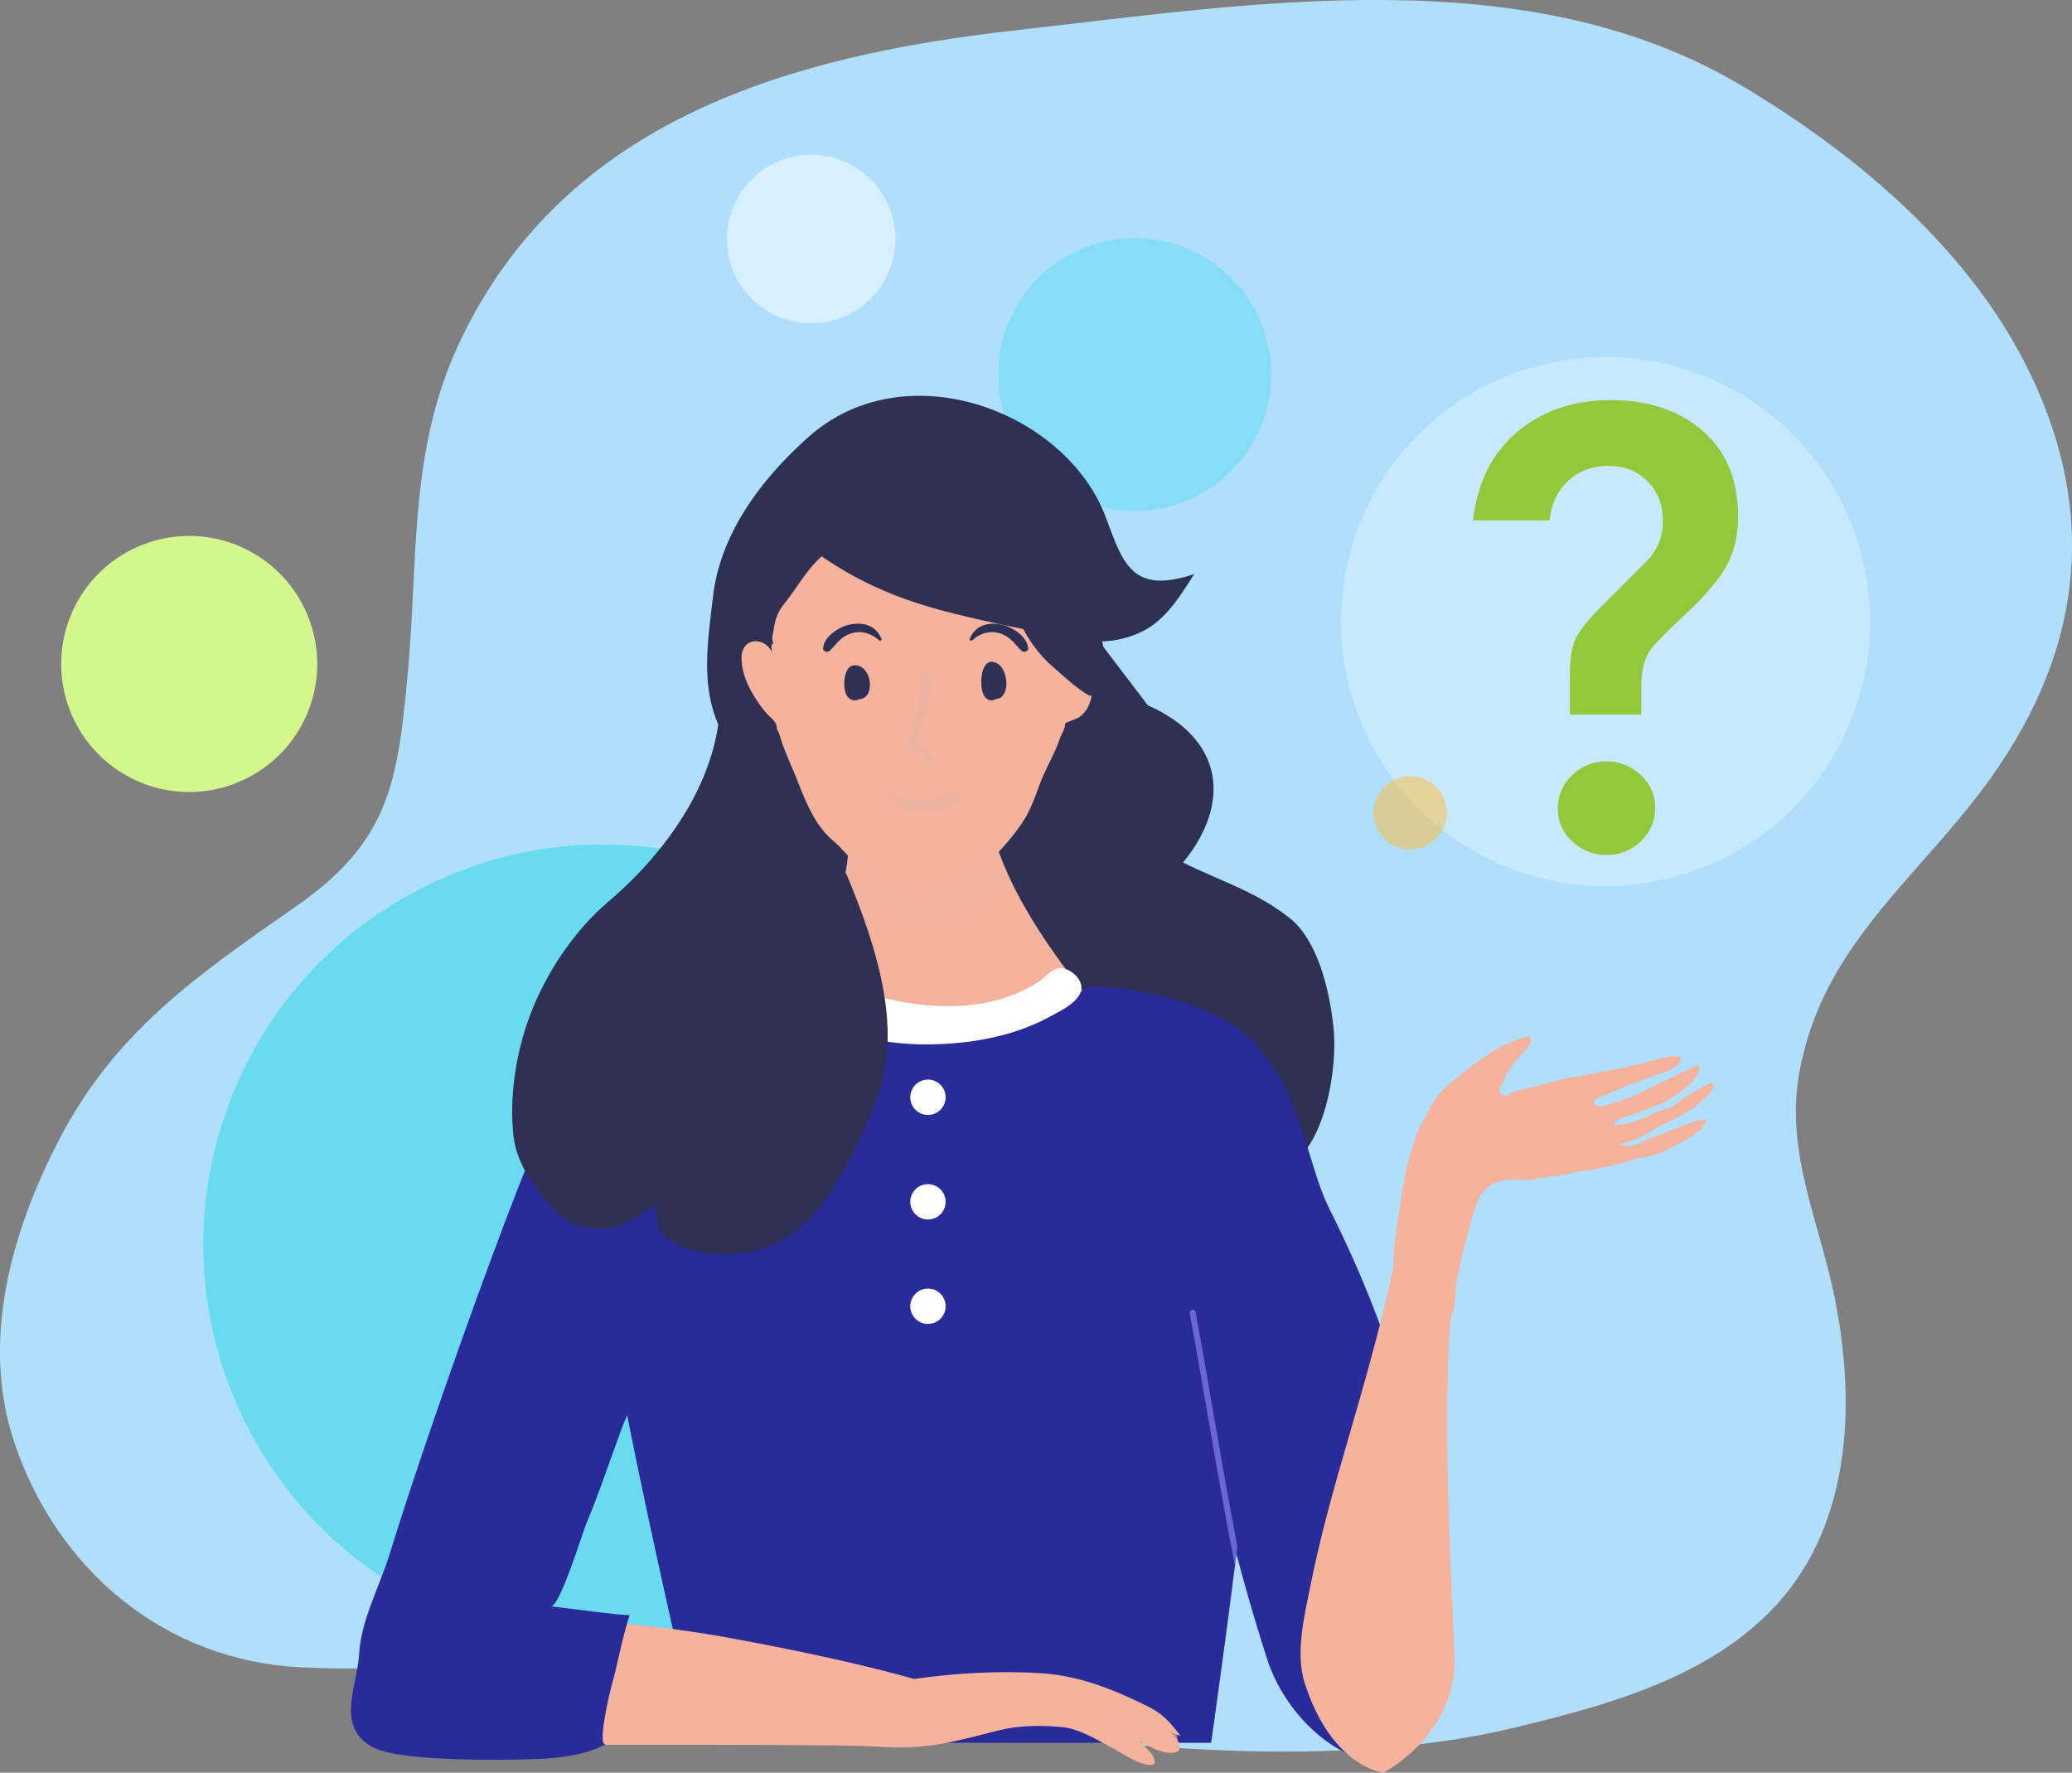 <svg xmlns="http://www.w3.org/2000/svg" viewBox="0 0 1374.22 1175.57"><rect x="0" y="0" width="1374.22" height="1175.57" fill="#808080" stroke="none"/><defs><style>.cls-1{isolation:isolate;}.cls-2{fill:#afdffc;}.cls-14,.cls-3,.cls-7{fill:#fff;}.cls-3,.cls-5{opacity:0.3;}.cls-4,.cls-5{fill:#23d9e7;}.cls-4,.cls-7,.cls-8{opacity:0.5;}.cls-6{fill:#d3f78d;}.cls-8{fill:#ffbd37;}.cls-9{fill:#2e3054;}.cls-10{fill:#f5b29c;}.cls-11,.cls-12{fill:#ecb49f;mix-blend-mode:multiply;}.cls-11{opacity:0.65;}.cls-13{fill:#2a2b9a;}.cls-15{fill:#958eff;opacity:0.6;}.cls-16{fill:#93c83d;}</style></defs><g class="cls-1"><g id="Layer_2" data-name="Layer 2"><g id="Layer_1-2" data-name="Layer 1"><path class="cls-2" d="M1307.65,532.79c-46.48,58.44-100.2,100.74-114.26,178.49-9.68,53.56,13.87,100,23.88,151.52,13.78,70.91,10.2,151.88-43.45,206.07-44.23,44.68-108.86,62.16-168.11,76.55-100.59,24.44-220.57,17.19-322.33,4.2-47.44-6.06-94.8-20.25-142.33-28-54.47-8.85-107.34-23.22-162.6-20.9-58.52,2.46-120.21,7.8-178.64,5-89.84-4.34-161-63.45-190-148.17-23-67.42-2.43-140,28.89-200.79,37.61-73.07,92.61-110.32,158.58-156.36,61.52-42.93,66.49-82.87,73.11-153.35,7.24-77,.46-148.47,34.7-220.68C375,78.93,524.81,36.75,674.3,20c155.16-17.36,337.82-48.2,480.63,36.69,77.24,45.91,153,110,192.07,192.13C1396,351.71,1376.48,446.23,1307.65,532.79Z"/><path class="cls-3" d="M1224.65,339.69a175.45,175.45,0,1,1-232.26-87.26A175.46,175.46,0,0,1,1224.65,339.69Z"/><path class="cls-4" d="M641.33,715.63C701.82,849,642.79,1006,509.48,1066.53S219.07,1068,158.59,934.67s-1.46-290.4,131.85-350.89S580.84,582.33,641.33,715.63Z"/><path class="cls-5" d="M835,211a90.47,90.47,0,1,1-119.77-45A90.47,90.47,0,0,1,835,211Z"/><path class="cls-6" d="M202.81,405.26A84.9,84.9,0,1,1,90.41,363,84.91,84.91,0,0,1,202.81,405.26Z"/><path class="cls-7" d="M588.92,135.43a55.89,55.89,0,1,1-74-27.81A55.9,55.9,0,0,1,588.92,135.43Z"/><path class="cls-8" d="M957.38,528.94a24.34,24.34,0,1,1-32.22-12.11A24.33,24.33,0,0,1,957.38,528.94Z"/><path class="cls-9" d="M761.26,467.73C811.62,490,816.92,532.48,784.64,572c26.55,13.09,48,19.08,70.36,36.54,19,14.85,26.76,48,29.42,72.68,2.89,26.72-5.48,81-32.45,93.64-19.07,8.92-74.6-10.6-85.54-32.66,8,61.09-66.21,89.8-125.91,75.19-33-8.07-64.27-29.37-84.57-52.51-16.44-18.72-29.85-51.38-39.81-73.32-11-24.23-10.66-57.89-6-83.7q8.92-49.53,15-100.91c10.85-93.19,94.74-117,188.68-101.6Z"/><path class="cls-9" d="M661.07,399.85C649.38,358.38,594,319,549.63,324.62c-50.73,6.46-61.56,94-67.59,132.55-5.71,36.45-12.26,74.15-8.79,111.23,3.77,40.17,17.42,90.78,54.57,109.46C661.64,745.17,681.61,472.73,661.07,399.85Z"/><path class="cls-10" d="M563.93,480.64c-6.11-5.14-12.27-10.51-19.88-15.4C553,504.79,576,561.85,552.32,600.5,530.8,635.64,475.83,673,475.83,673s93.22,118.63,277.27,24.17c0,0-124.3-125.22-93.21-195.52-2,4.41-26.1,3.76-30.33,3.68a122.52,122.52,0,0,1-33.4-5.37C582.29,495.67,573.17,488.42,563.93,480.64Z"/><path class="cls-11" d="M670.11,583.27c-13.72-28.87-20.55-58.29-10.22-81.64-2,4.41-26.1,3.76-30.33,3.68a122.52,122.52,0,0,1-33.4-5.37c-13.87-4.27-23-11.52-32.23-19.3-6.11-5.14-12.27-10.51-19.88-15.4,7.82,34.7,26.5,82.87,15,120.26,12.3,11.91,26.19,22,38.22,25.37C627.38,619.39,651.67,604.83,670.11,583.27Z"/><path class="cls-10" d="M509.81,426.85c-6.81-2-12.05-12.41-18.87-1.72-4.59,7.2-3,17-1,24.78,3.68,14.73,7.19,24,21.41,31.28,4.66,2.38,4.65,2.89,6.39,8.5,2.69,8.71,6.74,17.05,10.12,25.5,6,15.09,12.06,31.86,24.88,42.5,6,5,10,11.08,16.17,15.85,7.66,6,16.18,11.06,25.58,13.72,35.33,10,64.32-13.62,83.18-41.19,5.3-7.75,8.57-16.9,11.8-25.64,3.92-10.61,9.68-19.64,13.27-30.13,1.14-3.34,3.82-7,3.69-10.54,0-.35,7.74-3.16,8.87-3.89a18.41,18.41,0,0,0,7-8.61c2.79-6.51,2.86-14.12,2.6-21.07-.37-10.07-7.87-17.33-16.4-9-3-10.11-4.79-19.2-10.48-28.46-10.52-17.14-20.82-34.75-37.23-47-22.9-17.1-59.79-23.93-87.4-17-27,6.78-48.05,22.81-58,49.11-2.17,5.74-4.27,11.7-4.81,17.86-.48,5.62,1.42,10.25,2.19,15.45A7.2,7.2,0,0,1,509.81,426.85Z"/><path class="cls-9" d="M570.87,442.19c-10.81-5.25-12.43,11.3-9.83,17.82,1.22,3,4,5.14,7.41,4.2a4.4,4.4,0,0,0,1.23-.54C579.83,463.37,578.51,445.9,570.87,442.19Z"/><path class="cls-9" d="M661.48,440c-10.56-5.74-12.15,12.4-9.6,19.55,1.2,3.34,3.88,5.65,7.24,4.63a5.18,5.18,0,0,0,1.2-.6C670.26,463.26,669,444.1,661.48,440Z"/><path class="cls-12" d="M618.71,500a33.83,33.83,0,0,0-10.53-8.4c4.39-13.46,9.92-27.33,9.4-41.65-.15-3.86-6.16-3.89-6,0,.52,14.52-5.64,28.71-9.91,42.33a3,3,0,0,0,1.38,3.43,30.9,30.9,0,0,1,11.43,8.54C617,507.28,621.18,503,618.71,500Z"/><path class="cls-9" d="M584.45,423.27c-3.67-8.6-12-10.87-20.72-9.1-7.06,1.44-17.17,7.76-17.81,15.63-.19,2.3,2.85,3.24,4.35,1.8,4.6-4.5,7-8.92,13.54-11.31,6.8-2.47,13.81-.53,19.05,4.21A1,1,0,0,0,584.45,423.27Z"/><path class="cls-9" d="M643.35,423.27c3.67-8.6,12-10.87,20.72-9.1,7.06,1.44,17.17,7.76,17.81,15.63.19,2.3-2.85,3.24-4.34,1.8-4.61-4.5-7-8.92-13.55-11.31-6.8-2.47-13.81-.53-19,4.21A1,1,0,0,1,643.35,423.27Z"/><path class="cls-13" d="M820.67,1025.5q-.79,6.39-1.58,12.66c-5.85,46.32-11.63,87.94-15.81,117.57H463.67c-26.55-112.37-98.1-427.08-71.51-446.67,32.42-23.85,110.61-58.68,110.61-58.68C621,732.94,722,654.05,722,654.05s69.19-.15,109.2,36.56C854.61,712.1,837.94,886.39,820.67,1025.5Z"/><path class="cls-10" d="M319,1072.82s78.52-2.15,161.52,12.8,125.6,27.79,125.6,27.79c28.07-3.9,57.21-5.68,85.5-3.7,25,1.75,47.78,11,70.09,22.14C772,1137,776,1142.35,782.91,1151c-2.32-.45-5.2-1.21-7.18-3,5,4.36,11.94,14.38.74,14.47-6.59,0-14-4.13-19.84-7.45,2.82,4.78,10.3,8.57,9,14.69-6.54,3.41-22-7.45-28-10.57-9.84-5.2-21.63-12.63-32.68-13.73-14-1.39-29.11-1.3-42.76,2.16-33.65,8.54-48.72,12.89-80.74,10.69-31.42-2.15-321.53-.73-321.53-.73S240.51,1081.36,319,1072.82Z"/><path class="cls-14" d="M705.72,642.35c5.25,1.25,10.55,6.16,11.36,11.15,1.6,9.88-13.66,16.83-21,20.81-23.45,12.72-50.58,17.62-77,18.25-76.24,1.86-116.26-42.18-116.26-42.18l21-14.68c.75-.53,14,7.8,15.19,8.38a237.09,237.09,0,0,0,39.8,15.67c35.49,10.32,78.39,12.32,110.53-9,4.06-2.7,7.54-7.74,12.61-8.57A10,10,0,0,1,705.72,642.35Z"/><path class="cls-13" d="M816.74,679.94c5.89,3.52,11.16,7.62,14,10.92,12.15,14,20.73,26,27.53,44.77,12.57,32.47,14,47,23.48,66.08,25.49,51,48.89,109.79,58.11,169.35,7.81,50.44,14.44,111.74,6.56,159.65-11.63,70.5-87.07,28.08-105.83-29.93-20-61.74-35.46-127.54-48.65-191.2-10.44-50.45-21-104.84-20.37-156.21.24-19.39-.87-37.87,5.2-56,2.88-8.61,5.93-22.19,15.28-24.95C797.85,670.74,808,674.72,816.74,679.94Z"/><path class="cls-15" d="M820.67,1025.5q-.79,6.39-1.58,12.66c-11-55.51-19.81-111.44-30-167.11-.46-2.52,3.39-3.59,3.86-1.06C802.43,921.78,810.68,973.81,820.67,1025.5Z"/><path class="cls-13" d="M381.51,705.55c-15.17,9.91-94.06,230.76-123,324.78-6.78,22-19,43.83-20.33,66.55-1.3,22-16.26,49.06,10,62.26,18.89,9.47,89.65,8,107,7.41s34.47-3.11,47-10.09c-6.91,3.87,2.73-36,2.92-36.71,4.73-16.15,6.45-29.57,12.53-48.83-.33,1.16-47.17-5.13-52.23-5.68,5.81.63,21.47-50.18,23.39-54.73,8.74-20.73,15.22-40.65,23.33-62.58,8.24-22.33,21.25-40.6,31.44-61.35,17.63-36,29.7-71.85,30.93-112.35.63-21.08,1.85-48.2-10.1-66.88C448.91,683.07,402.45,691.87,381.51,705.55Z"/><path class="cls-14" d="M627.17,727.66a11.72,11.72,0,1,1-11.72-11.72A11.72,11.72,0,0,1,627.17,727.66Z"/><path class="cls-9" d="M666.19,372.3c3,27.92,11.69,52.24,32.89,70.6,6.11,5.28,11.86,10.69,18.48,15.29,6.92,4.84,7.89,4.7,11.21-2.45,3.67-7.91,4.41-17.84,3-26.47A48.45,48.45,0,0,0,721,405.17c-3.8-4.54-6-6.38-8.57-12.91s-5.4-13.21-7.72-20Z"/><path class="cls-14" d="M627.17,797a11.72,11.72,0,1,1-11.72-11.72A11.72,11.72,0,0,1,627.17,797Z"/><path class="cls-14" d="M627.17,866.24a11.72,11.72,0,1,1-11.72-11.71A11.72,11.72,0,0,1,627.17,866.24Z"/><path class="cls-10" d="M934.14,780.37c-5.79,55.6-25,122.45-39.52,172.31-9.41,32.43-18.72,65-25.33,98.13-4,20.06-10.46,45.25-3.9,65.6,18,55.81,52.2,59.16,52.2,59.16s48.46-25.22,47.09-76.43C963.76,1064.5,954,914,965.1,852c2-11.12,3.93-22.58,7.2-33.4Z"/><path class="cls-10" d="M1026.87,780.6a153.59,153.59,0,0,0,16.65-2.89c6.23-1.56,12.71-1.69,19-3.17,5-1.18,9.93-2.25,14.83-3.67,4.31-1.25,8.19-3,12.64-3.4,9.69-.93,19.92-7.06,28.24-11.77,3.71-2.1,13.88-7.78,12.8-13.22-4.1,0-8.42,1.65-12.29,3-6.91,2.38-13.49,5.73-20.47,8-8.12,2.6-14.53,8.43-23.65,5.76,4.62-2.44,9.92-3.13,14.54-5.65,3-1.64,5.89-3.54,8.88-5.22,3.16-1.78,6.27-3.37,9.54-4.89a91.37,91.37,0,0,0,20-12.39c1.37-1.14,12.27-10.06,7.92-12.62-1.33-.78-5,1.73-6.12,2.39-5.59,3.21-11.73,6.13-16.57,10.43-3.92,3.48-9.31,4.2-14.06,6.36-3.58,1.63-7.18,3.27-10.88,4.66a110.6,110.6,0,0,1-10.75,3.38c-2,.53-9.31,1-5.41-2.25,3.08-2.52,9.35-3.63,13.1-5,9.09-3.23,18.34-6.44,26.32-12,5-3.52,11.2-8.24,14.36-13.56.66-1.09,2.32-4.88.65-6-1.2-.77-5.23,1.81-6.28,2.29-10.51,4.8-20.68,10.21-31.11,15.18a135.21,135.21,0,0,1-20.87,7.85c-2.45.69-5.52,1.8-8,1.19-2.2-.54-3.6-1.85-1.82-3.81s7.14-3.34,9.73-4.59a110.44,110.44,0,0,1,13.52-5.76c2.64-.86,5.17-1.8,7.75-2.85,5.1-2.07,10.44-3.79,15.66-5.5,3.3-1.09,9.52-4.61,10.1-8.45.86-5.69-20.06,1.54-22.62,2.09q-8.12,1.76-16.23,3.55c-10.4,2.28-20.86,4.24-31.36,6a223.87,223.87,0,0,0-25.94,6.33,87.8,87.8,0,0,1-10,2.22c-3.74.65-8.26,4-12,3.55-5.61-.75.85-9,1.65-11.46,1.93-5.94,7.48-11.14,11.31-16.17,1.78-2.34,6-5.63,5.87-8.83-.19-4-5.3-1.52-7.72-.76-11.08,3.46-21,10-30.15,17-7,5.32-14.27,10.53-20.54,16.75-4.94,4.9-8.56,11.49-11.64,17.64-2.46,4.9-5.1,9.1-6.7,14.42-1.93,6.43-4.13,12.79-5.75,19.33-2,8.13-8.44,50.87-8.58,55.68-.17,5.65-.41,11.29-1.1,16.9-.18,1.42-3.42,15.82-3.32,15.88,4.24,2.67,9.86,1.15,14.6,2.24,6.55,1.49,24.08,14.6,28.59,6.31,2.53-4.66,1.67-15.42,2.79-20.94,2.63-12.93,5.44-25.68,9.22-38.41,2.13-7.16,3.58-15,8.25-21.09,4.55-5.9,11.08-8,18.33-8.18,5-.11,10.38.19,15.35-.52C1020.36,781.46,1023.62,781.05,1026.87,780.6Z"/><path class="cls-9" d="M507.79,472.31c-1.52-1.84-3-3.63-4.2-5.38-6.29-9.14-11.75-19.23-11.76-30.61,0-14.22,16-14.17,20.5-3.06-1.65-4.09.41-13.4,1.14-17.7a31.68,31.68,0,0,1,7.1-15.74c8.32-10.47,14.25-21.74,24.4-30.92,45.53,31.43,86.77,38.06,141.44,50,23.53,5.13,46.76,11.46,70.35.26,16.67-7.88,26.18-24.43,35.35-38.49-41.84,14-47.35-7.63-58.77-37.8-26.57-70.3-132.78-110.32-197.09-53.08-32.14,28.6-58.67,64.69-63.38,106-2.46,21.61-6.08,44.12-2.14,65.78,2.73,15,11.72,41.56,31.49,35.64,4.76-1.43,10.41-6.72,12.29-11.28C517.21,479.36,511.63,476.93,507.79,472.31Z"/><path class="cls-11" d="M756.63,1155a86.72,86.72,0,0,0,10.65,5.35c-.74-.53-1.48-1.06-2.22-1.57-9.2-6.37-16.92-14.49-26.2-20.71-1-.7-2.27.9-1.33,1.72,7,6.18,12.82,13.68,20.41,19.21,1.8,1.3,3.63,2.52,5.46,3.75C761.26,1160.13,758.23,1157.74,756.63,1155Z"/><path class="cls-9" d="M559.79,576.44C538.17,532,492.41,504.7,477.5,455.63c3.3,55.43-33.15,107.65-73.93,142.22-22.87,19.4-41.43,47.44-52,75.29-9.19,24.15-14,54.48-11,80.31,2.31,19.67,14.85,35.19,27.67,49.37,9.27,10.26,21.06,13.19,34.7,11.84,13.29-1.31,21.27-10.67,32.15-15.18.57,10.54.26,18.53,10.54,24.38,14.7,8.35,36.2,9.43,52.36,6.25,25.34-5,43.58-23.44,56.32-44.93,10.38-17.51,22-40.68,28.48-59.86,15.53-45.94-2.27-98.92-19.76-141.71Q561.49,579.95,559.79,576.44Z"/><path class="cls-11" d="M781.36,1155c-9.56-7-19.68-13.41-28.93-20.72-.72-.65.25-1.93,1.05-1.37,8.84,6.35,18.24,11.41,26.92,17.43Z"/><path class="cls-16" d="M1088.58,473.86h-47.4V448.28q0-16.77,4-25t17.4-21.6l30.62-30.62q9.64-10.47,9.65-26t-10.07-25.8q-10.07-10.28-26-10.28t-26.64,9.86q-10.7,9.86-12.37,26.22H977q4.18-37.34,29.15-58.52t62.28-21.18q37.33,0,60.82,20.35t23.49,56.83q0,25.17-13.84,41.94a180.75,180.75,0,0,1-12.16,14.26q-4.2,4.2-11.12,10.7t-11.74,11.32q-4.83,4.83-7.76,8.18-7.56,9.24-7.55,26ZM1065.72,567a32.31,32.31,0,0,1-22.86-9,28.74,28.74,0,0,1-9.65-21.81,29.73,29.73,0,0,1,9.44-22,31.25,31.25,0,0,1,22.65-9.23,32.37,32.37,0,0,1,22.86,9,28.8,28.8,0,0,1,9.65,21.81,29.73,29.73,0,0,1-9.44,22A31.21,31.21,0,0,1,1065.72,567Z"/><path class="cls-12" d="M635.67,525.92c-7-.23-13.73,3.45-20.72,4.22-8.17.9-16.48-1-23.94-4.25-3.2-1.39-5.8,2.75-2.78,4.75a43.94,43.94,0,0,0,24.42,7.82c8.1.11,19.41-1.89,24.68-8.54C638.57,528.35,637.86,526,635.67,525.92Z"/></g></g></g></svg>